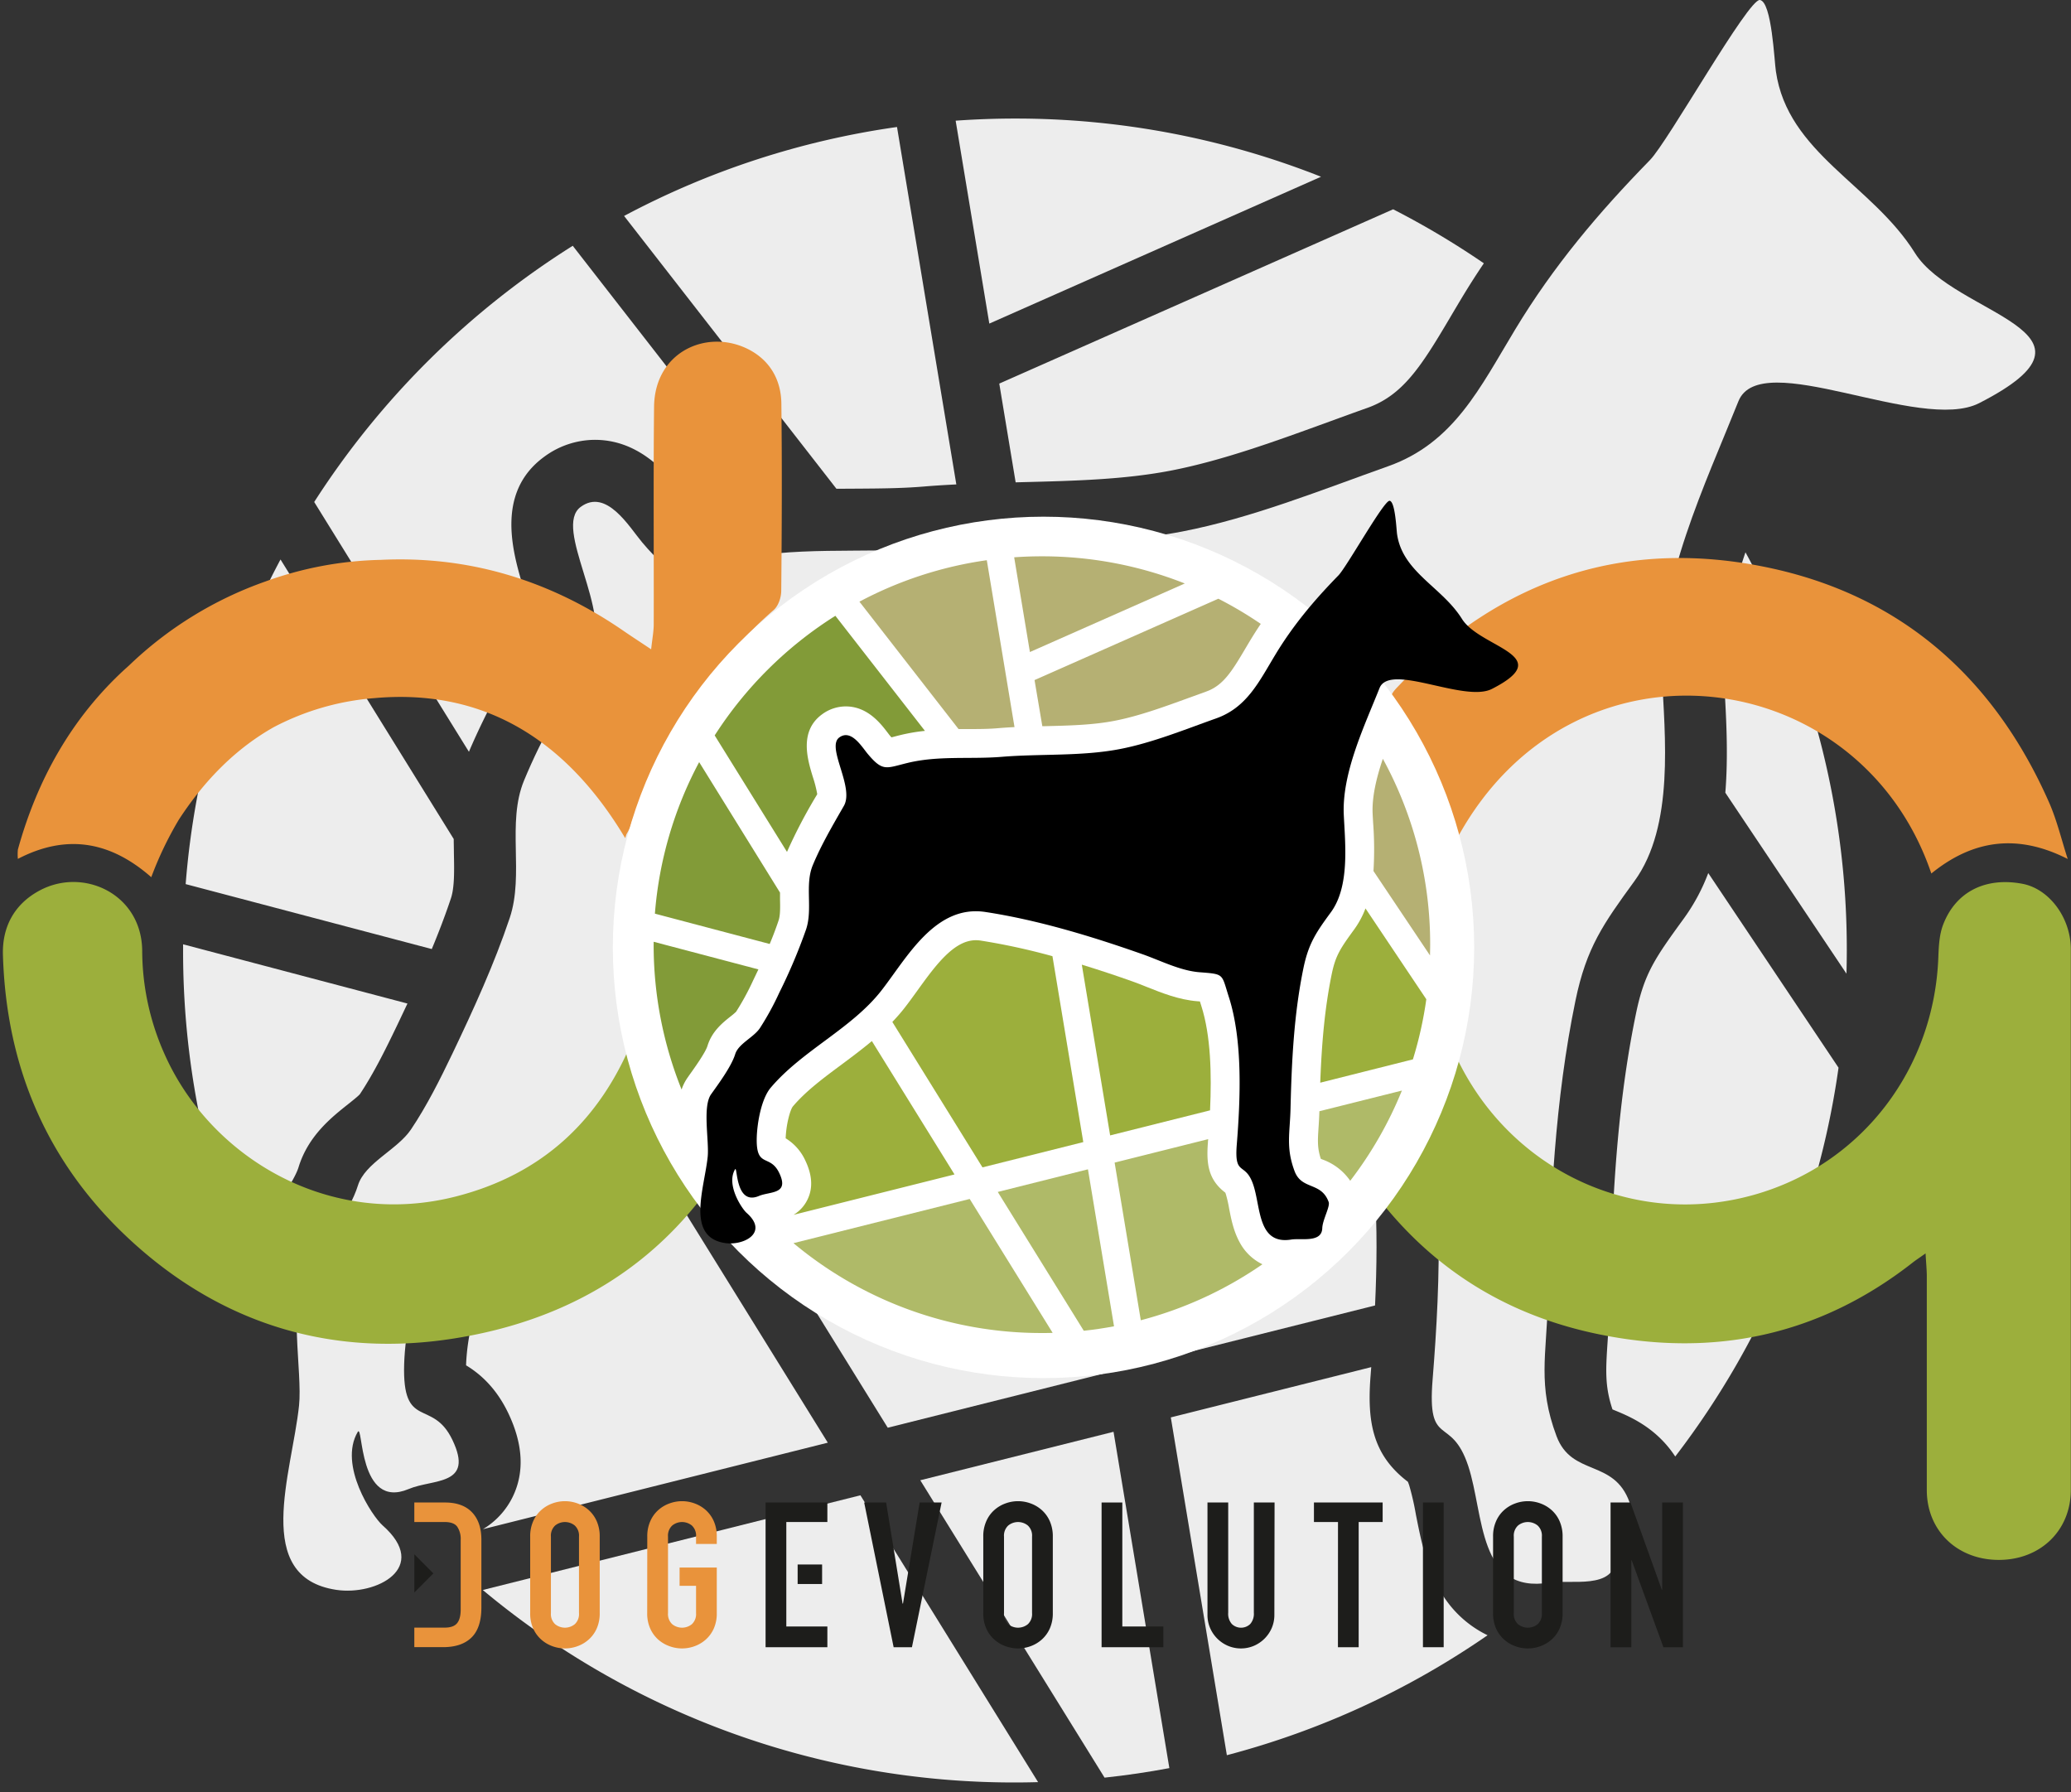 <svg id="Layer_1" data-name="Layer 1" xmlns="http://www.w3.org/2000/svg" viewBox="0 0 799.12 691.51"><rect x="0" y="0" width="799.12" height="691.51" fill="#333333" stroke="none"/><defs><style>.cls-1{fill:#ededed;}.cls-2{fill:#9caf3c;}.cls-3{fill:#e9933b;}.cls-4{fill:#fff;}.cls-5{fill:#1d1d1b;}.cls-6{fill:#829b38;}.cls-7{fill:#b5b073;}.cls-8{fill:#afba68;}</style></defs><title>logo-dog-evolution-s-pozadim</title><path class="cls-1" d="M456.17,205.07c-31.67,6.12-65.57,3.78-97.67,6.47-26.14,2.19-52.37-1.21-78.1,5.09-17.61,4.32-20.21,7.38-32.69-7.47-4.89-5.81-13.69-20.86-23.61-13.61-11,8,12.7,41.08,3.79,56.56-9.14,15.87-18.7,32.08-25.69,49.05-6.75,16.38.13,36.06-5.51,53-6,17.88-14,35.36-22.11,52.33-4.8,10-9.82,20.08-16,29.29-5.26,7.82-17.79,12.9-20.47,21.61-3.09,10.07-13.83,24.57-19.87,33-7.36,10.31-1.47,38.85-2.85,51.91-2.76,26.14-18.16,66.2,14.35,71.1,15.43,2.34,36.43-8.53,17.86-24.9-3.94-3.47-17.06-23.22-9.58-36,2.17-3.71.08,30.26,19.68,22,9.43-4,25.44-1.13,16.84-19-7.73-16.11-19.37-3.38-18.59-29.25.36-11.65,3.63-31.85,11.59-41.24,26.16-30.88,66.82-48.72,91.5-80.32,21-26.83,44.34-71.23,86-64.88,43.62,6.66,88,20.21,129.57,34.8,15,5.26,31.48,13.81,47.53,15.07,20.65,1.62,17.9,1.14,24.08,20.34,11.65,36.16,9.61,84.53,6.57,122.25-2.18,27,7.12,13.3,13.75,33.35,6.18,18.72,3.62,49.47,31.34,45,8.1-1.29,25.19,2.87,25.58-9.37.22-6.95,6.66-17.91,5.31-21.66-6.1-16.87-22.26-9.74-28.17-25.5-7.36-19.6-3.84-31.53-3.37-51.5.91-39,2.78-78.19,10.67-116.47,4.24-20.59,10.78-29.68,22.79-46.2,15.45-21.26,11.72-55.86,10.54-80.15-1.67-34.63,16.87-73.19,29.55-104.93,8.49-21.27,70.11,12.34,92.9.7,54.63-27.9-9.68-33.78-24.76-57.91-16.55-26.48-49.13-38.52-53.67-70.12C684.65,23.79,683.7.67,679.08,0c-4.41-.63-35.43,54.6-42.4,61.73-19.9,20.36-37.23,40.9-52,65.34-13.55,22.39-23.61,43.77-49,52.8C510,189,482.92,199.91,456.17,205.07Z"/><path class="cls-1" d="M100.2,474.5c4-5.56,13.32-18.57,15-24.15,3.71-12.07,12.59-19.14,19.07-24.29,1.52-1.22,3.8-3,4.57-3.87,5.33-8,9.9-17.24,14.14-26.06,1.41-2.94,2.82-5.93,4.24-8.94L70.65,364.34c0,.8,0,1.59,0,2.39A320,320,0,0,0,93.73,486.48a38.74,38.74,0,0,1,5-10Z"/><path class="cls-1" d="M180.94,290.06c7-16.47,15.78-31.76,24.31-46.56l.73-1.28c-.33-3.4-2.38-10.11-3.67-14.31-4.31-14.07-11.54-37.62,7.67-51.67a33,33,0,0,1,19.56-6.54c18.11,0,29,14.25,34.8,21.91.62.81,1.17,1.56,1.68,2.16s.92,1.09,1.31,1.54l1.44-.38c1.79-.47,3.76-1,5.94-1.52A153.33,153.33,0,0,1,295,189.93l-74-95.1a322.61,322.61,0,0,0-99.76,98.85Z"/><path class="cls-1" d="M329.69,188.54c9.35-.06,18.18-.1,26.81-.83,4.16-.35,8.34-.6,12.51-.81L346.12,49A318.94,318.94,0,0,0,240.81,83.32l81.94,105.26Z"/><path class="cls-1" d="M621,504.41c-.14,4.79-.41,9.12-.67,13-.73,11-1.15,17.38,1.87,26.38l1.16.48c5.5,2.28,15.75,6.54,23.05,17.69a320.71,320.71,0,0,0,42.72-74.59Z"/><path class="cls-1" d="M186.35,590l133.07-33.38L251.11,446.41c-8.13,6.8-16.55,13.09-24.86,19.26-15.26,11.32-29.67,22-40.49,34.79-2.09,2.71-5.53,14.6-5.92,26.32,5.06,3.05,11.44,8.36,16.24,18.36,5.79,12.07,6.36,23,1.7,32.48A29.76,29.76,0,0,1,186.35,590Z"/><path class="cls-1" d="M166.61,366.17c2.7-6.5,5.21-13.06,7.39-19.59,1.4-4.2,1.28-10.67,1.14-17.52,0-1.72-.06-3.52-.07-5.36L108.24,215.86a319.13,319.13,0,0,0-36.6,125.25Z"/><path class="cls-1" d="M355.1,571.12l71.11,114.74q12.66-1.35,25-3.68L429.67,552.42Z"/><path class="cls-1" d="M522.25,413.67l-2-.16c-15.29-1.2-29.45-6.87-42-11.87-4.12-1.65-8-3.21-11.63-4.48-12-4.22-26.32-9.09-42-13.89L448,524.39l82.58-20.71c1.39-29.72.68-61.81-7.22-86.34C523,416,522.6,414.81,522.25,413.67Z"/><path class="cls-1" d="M381.74,124.85l128-56.66A320.34,320.34,0,0,0,391.61,45.74c-7.69,0-15.31.29-22.86.82Z"/><path class="cls-1" d="M673.51,213.09c-5.37,15.87-9.12,31.62-8.45,45.55.11,2.29.24,4.67.38,7.12.68,12,1.44,25.95.3,40.09l46.74,69.82c.08-3,.13-5.95.13-8.94A319.59,319.59,0,0,0,673.51,213.09Z"/><path class="cls-1" d="M332,576.92,186.29,613.46a319.66,319.66,0,0,0,205.32,74.26q4.5,0,8.95-.13Z"/><path class="cls-1" d="M425.94,529.93l-25.5-153.67a537.75,537.75,0,0,0-59.07-12.82,29.68,29.68,0,0,0-4.34-.34c-18.31,0-33.65,21.29-48.49,41.87-3.65,5.06-7.1,9.85-10.67,14.43-3.11,4-6.41,7.67-9.81,11.24l74.49,120.21Z"/><path class="cls-1" d="M621.75,480.82l76.6-19.22a318.94,318.94,0,0,0,11.07-49.66l-50.27-75.09A74.28,74.28,0,0,1,650,354c-11.27,15.52-15.49,21.32-18.72,37C625.46,419.1,623,447.93,621.75,480.82Z"/><path class="cls-1" d="M555.14,612.76c-5.06-9.19-7-19.37-8.79-28.34a103.78,103.78,0,0,0-2.58-11.31c-.21-.62-.39-1.08-.52-1.4-13.89-10.55-15.79-23.66-14.36-41.37.07-.94.14-1.91.22-2.87l-77.34,19.4L473.4,677.2A319.67,319.67,0,0,0,574,630.92,42.09,42.09,0,0,1,555.14,612.76Z"/><path class="cls-1" d="M559.55,122.49q2.28-3.87,4.64-7.8,4-6.64,8.37-13.1a319.16,319.16,0,0,0-35-20.84L385.58,148l6.32,38.1,2.53-.07c20.22-.5,39.32-1,57.2-4.43,20-3.85,41.08-11.56,61.52-19,4.86-1.77,9.7-3.54,14.48-5.23C541.31,152.48,548.32,141.49,559.55,122.49Z"/><path class="cls-2" d="M743,483.6c.22,3.88.47,6.32.48,8.77,0,27.51,0,55,0,82.55,0,15.64,11.75,26.94,27.81,26.93s27.76-11.37,27.76-27q0-104.31,0-208.62c0-12.18-8.37-23.3-18.67-25.24-14.16-2.68-25.73,3-30.6,15.78-1.48,3.86-1.69,8.33-1.85,12.55-1.56,42.58-28.92,79.16-69.78,91.28-50.34,14.93-101.61-12.12-119.72-61.21-5.22-14.17-4.8-28.87-5.87-43.48C548,292.7,504.39,238,443.22,221.45c-57.12-15.4-107.87-1.74-149.86,40-25.46,25.28-39.5,56.62-42.24,92.8-1.18,15.63-.74,31.5-6.84,46.53-12.81,31.57-35.16,52.34-68.29,60.83-49.11,12.59-94.9-15.16-112.54-55a98.23,98.23,0,0,1-8.58-39.66c-.1-22-22.68-32.51-39.65-23.33C5.62,348.78.81,357.51,1.13,368.4,2.4,411.53,18.05,448.51,49.8,478c35.6,33.09,78.56,45.93,125.75,38.36C234,507,274.23,473.12,295.27,417.17c6.57-17.46,8.53-35.6,8.87-53.93.82-43.81,36.29-84,79-92.36,42.45-8.32,89.89,15.64,107.34,56.78a95.28,95.28,0,0,1,8.07,35.23c.61,25.59,4.49,50.5,16.64,73.45,22,41.51,55.27,68.91,101.66,78.44,44.29,9.1,85.08.6,121.13-27.61C739.12,486.27,740.36,485.47,743,483.6Z"/><path class="cls-3" d="M562.46,323.08c44.77-81.84,155.12-67.41,182.77,13.94,16-13,33.19-15.49,52.63-5.6-2.4-7.35-4.17-15-7.28-22-20.9-47.28-56.13-78.94-106.64-90.07-55.88-12.31-104.46,3.6-144.21,45.21-2.24,2.33-4.54,4.57-1.93,8.26a166,166,0,0,1,23,47.56A15.9,15.9,0,0,0,562.46,323.08Z"/><path class="cls-3" d="M301.5,155.72c-.1-8.84-4.12-16.24-12-20.57-15.94-8.71-36.89.11-37.12,21.8-.3,27.94-.06,55.89-.13,83.83,0,2.81-.55,5.61-1,9.74-4.33-2.89-7.48-4.93-10.58-7.06-29.14-20.08-60.55-29.05-93.77-27.45a138.6,138.6,0,0,0-44.57,8.37,145.78,145.78,0,0,0-52.56,32.4c-.55.5-1.11,1-1.66,1.49-20.52,18.85-33.78,42.6-41.21,69.51a18.74,18.74,0,0,0,0,3.6c18.67-9.71,35.59-6.88,51.47,7.06A136,136,0,0,1,69,316.26c10.17-15.61,22.31-27.62,36.59-35.68a100.08,100.08,0,0,1,38.91-11.23c42.75-3.81,74.35,16.6,96.73,54,.19-.52.34-1,.52-1.51a22.8,22.8,0,0,0,1.4-2.75c1.74-5.27,3.7-10.39,5.84-15.41,4.52-9.1,9.2-18.13,14.14-27a190.9,190.9,0,0,1,35.45-41.36c1.77-1.56,2.85-4.82,2.87-7.3C301.68,203.93,301.78,179.82,301.5,155.72Z"/><circle class="cls-4" cx="402.65" cy="365.53" r="166.18"/><path class="cls-3" d="M204.58,592.87a14.22,14.22,0,0,1,1.18-6,12.39,12.39,0,0,1,3.1-4.27,13.19,13.19,0,0,1,4.31-2.55,14,14,0,0,1,9.65,0,13.19,13.19,0,0,1,4.31,2.55,12.39,12.39,0,0,1,3.1,4.27,14.37,14.37,0,0,1,1.18,6v29.49a14.21,14.21,0,0,1-1.18,6,12.46,12.46,0,0,1-3.1,4.24,13.19,13.19,0,0,1-4.31,2.55,14,14,0,0,1-9.65,0,13.19,13.19,0,0,1-4.31-2.55,12.46,12.46,0,0,1-3.1-4.24,14.05,14.05,0,0,1-1.18-6Zm8,29.49a5.32,5.32,0,0,0,1.61,4.28,6,6,0,0,0,7.61,0,5.32,5.32,0,0,0,1.61-4.28V592.87a5.31,5.31,0,0,0-1.61-4.27,6,6,0,0,0-7.61,0,5.31,5.31,0,0,0-1.61,4.27Z"/><path class="cls-3" d="M249.76,592.87a14.22,14.22,0,0,1,1.18-6,12.37,12.37,0,0,1,3.09-4.27,13.23,13.23,0,0,1,4.32-2.55,14,14,0,0,1,9.65,0,13.19,13.19,0,0,1,4.31,2.55,12.52,12.52,0,0,1,3.1,4.27,14.37,14.37,0,0,1,1.17,6v2.83h-8v-2.83a5.31,5.31,0,0,0-1.6-4.27,6,6,0,0,0-7.61,0,5.31,5.31,0,0,0-1.61,4.27v29.49a5.32,5.32,0,0,0,1.61,4.28,6,6,0,0,0,7.61,0,5.32,5.32,0,0,0,1.6-4.28V611.85h-6.35V604.8h14.35v17.56a14.21,14.21,0,0,1-1.17,6,12.59,12.59,0,0,1-3.1,4.24,13.19,13.19,0,0,1-4.31,2.55,14,14,0,0,1-9.65,0A13.23,13.23,0,0,1,254,632.6a12.44,12.44,0,0,1-3.09-4.24,14.05,14.05,0,0,1-1.18-6Z"/><path class="cls-5" d="M351.88,635.54h-7.06L333.45,579.7h8.47l6.35,39h.16l6.43-39h8.47Z"/><path class="cls-5" d="M379.41,592.87a14.22,14.22,0,0,1,1.18-6,12.26,12.26,0,0,1,3.1-4.27,13.08,13.08,0,0,1,4.31-2.55,14,14,0,0,1,9.65,0,13.19,13.19,0,0,1,4.31,2.55,12.52,12.52,0,0,1,3.1,4.27,14.37,14.37,0,0,1,1.18,6v29.49a14.21,14.21,0,0,1-1.18,6,12.59,12.59,0,0,1-3.1,4.24,13.19,13.19,0,0,1-4.31,2.55,14,14,0,0,1-9.65,0,13.08,13.08,0,0,1-4.31-2.55,12.33,12.33,0,0,1-3.1-4.24,14.05,14.05,0,0,1-1.18-6Zm8,29.49a5.32,5.32,0,0,0,1.61,4.28,6,6,0,0,0,7.61,0,5.32,5.32,0,0,0,1.6-4.28V592.87a5.31,5.31,0,0,0-1.6-4.27,6,6,0,0,0-7.61,0,5.31,5.31,0,0,0-1.61,4.27Z"/><path class="cls-5" d="M425.06,579.7h8v47.84H448.9v8H425.06Z"/><path class="cls-5" d="M491.73,623a12.69,12.69,0,0,1-1,5.1,13.13,13.13,0,0,1-6.9,6.9,12.86,12.86,0,0,1-10,0,13.1,13.1,0,0,1-6.91-6.9,12.69,12.69,0,0,1-1-5.1V579.7h8v42.51a5.94,5.94,0,0,0,1.42,4.39,5.12,5.12,0,0,0,7.06,0,6,6,0,0,0,1.41-4.39V579.7h8Z"/><path class="cls-5" d="M516.28,587.23H507V579.7h26.51v7.53h-9.25v48.31h-8Z"/><path class="cls-5" d="M549.06,579.7h8v55.84h-8Z"/><path class="cls-5" d="M576.12,592.87a14.22,14.22,0,0,1,1.18-6,12.26,12.26,0,0,1,3.1-4.27,13.08,13.08,0,0,1,4.31-2.55,14,14,0,0,1,9.65,0,13.19,13.19,0,0,1,4.31,2.55,12.39,12.39,0,0,1,3.1,4.27,14.37,14.37,0,0,1,1.18,6v29.49a14.21,14.21,0,0,1-1.18,6,12.46,12.46,0,0,1-3.1,4.24,13.19,13.19,0,0,1-4.31,2.55,14,14,0,0,1-9.65,0,13.08,13.08,0,0,1-4.31-2.55,12.33,12.33,0,0,1-3.1-4.24,14.05,14.05,0,0,1-1.18-6Zm8,29.49a5.32,5.32,0,0,0,1.61,4.28,6,6,0,0,0,7.61,0,5.32,5.32,0,0,0,1.61-4.28V592.87a5.31,5.31,0,0,0-1.61-4.27,6,6,0,0,0-7.61,0,5.31,5.31,0,0,0-1.61,4.27Z"/><path class="cls-5" d="M621.46,579.7h7.68l12.08,33.65h.16V579.7h8v55.84h-7.53L629.61,602h-.15v33.57h-8Z"/><path d="M432.14,289c-14.78,2.86-30.6,1.77-45.59,3-12.2,1-24.44-.56-36.45,2.38-8.22,2-9.44,3.44-15.26-3.49-2.28-2.71-6.39-9.74-11-6.35-5.12,3.75,5.93,19.17,1.77,26.4-4.26,7.41-8.72,15-12,22.9-3.15,7.64.07,16.83-2.57,24.73A212.75,212.75,0,0,1,300.7,383a107.8,107.8,0,0,1-7.48,13.67c-2.45,3.65-8.3,6-9.55,10.09-1.45,4.7-6.46,11.47-9.28,15.42-3.43,4.81-.68,18.13-1.33,24.23-1.29,12.2-8.47,30.9,6.7,33.19,7.2,1.09,17-4,8.34-11.63-1.84-1.62-8-10.84-4.48-16.79,1-1.73,0,14.12,9.19,10.27,4.4-1.86,11.88-.53,7.86-8.9-3.61-7.52-9-1.58-8.67-13.65.16-5.44,1.69-14.87,5.4-19.25,12.22-14.42,31.2-22.74,42.71-37.49,9.78-12.53,20.7-33.25,40.13-30.29,20.36,3.11,41.1,9.43,60.48,16.25,7,2.45,14.7,6.44,22.19,7,9.64.76,8.36.53,11.24,9.5,5.44,16.88,4.48,39.45,3.07,57.06-1,12.61,3.32,6.21,6.41,15.57,2.89,8.73,1.7,23.09,14.63,21,3.79-.6,11.76,1.34,11.95-4.37.1-3.25,3.1-8.36,2.47-10.11-2.84-7.88-10.39-4.55-13.15-11.9-3.43-9.16-1.79-14.72-1.57-24.05.43-18.18,1.3-36.49,5-54.36,2-9.61,5-13.86,10.64-21.57,7.21-9.92,5.47-26.07,4.92-37.41-.78-16.17,7.88-34.16,13.79-49,4-9.93,32.73,5.76,43.37.32,25.5-13-4.52-15.76-11.56-27-7.72-12.36-22.93-18-25.05-32.73-.25-1.75-.7-12.54-2.86-12.85s-16.53,25.49-19.79,28.82c-9.28,9.5-17.38,19.09-24.28,30.5-6.33,10.45-11,20.43-22.88,24.64S444.63,286.6,432.14,289Z"/><path class="cls-6" d="M266,414.78c1.86-2.6,6.22-8.67,7-11.28,1.73-5.63,5.88-8.93,8.9-11.33a26.86,26.86,0,0,0,2.13-1.81,100,100,0,0,0,6.61-12.16c.66-1.37,1.32-2.77,2-4.18l-40.42-10.66c0,.37,0,.74,0,1.11A149.37,149.37,0,0,0,263,420.37a17.85,17.85,0,0,1,2.35-4.65Z"/><path class="cls-6" d="M303.67,328.68A198.88,198.88,0,0,1,315,307l.34-.6a46.32,46.32,0,0,0-1.71-6.68c-2-6.57-5.39-17.56,3.57-24.11a15.45,15.45,0,0,1,9.14-3.06c8.45,0,13.52,6.65,16.24,10.23.29.38.55.73.78,1s.43.51.62.71l.67-.17c.83-.22,1.75-.46,2.77-.71a70.42,70.42,0,0,1,9.48-1.62l-34.56-44.4a150.69,150.69,0,0,0-46.57,46.15Z"/><path class="cls-7" d="M373.1,281.29c4.37,0,8.49,0,12.52-.38,1.94-.16,3.89-.28,5.84-.38l-10.69-64.39a148.81,148.81,0,0,0-49.15,16l38.24,49.14Z"/><path class="cls-8" d="M509.1,428.74c-.07,2.24-.19,4.26-.31,6.05-.34,5.13-.54,8.11.87,12.31l.54.23A22,22,0,0,1,521,455.58a149.55,149.55,0,0,0,19.94-34.81Z"/><path class="cls-2" d="M306.2,468.71l62.11-15.58-31.89-51.46c-3.79,3.17-7.72,6.11-11.6,9-7.12,5.28-13.85,10.27-18.9,16.24-1,1.26-2.58,6.81-2.76,12.28a19.55,19.55,0,0,1,7.58,8.57c2.7,5.64,3,10.74.79,15.16A13.87,13.87,0,0,1,306.2,468.71Z"/><path class="cls-6" d="M297,364.21c1.26-3,2.43-6.09,3.45-9.14.65-2,.6-5,.53-8.18,0-.81,0-1.64,0-2.5l-31.2-50.34a148.88,148.88,0,0,0-17.08,58.46Z"/><path class="cls-8" d="M385,459.88l33.19,53.56q5.91-.63,11.67-1.72l-10.06-60.57Z"/><path class="cls-2" d="M463,386.38l-.95-.07c-7.14-.56-13.76-3.21-19.59-5.54-1.92-.77-3.74-1.5-5.43-2.09-5.61-2-12.29-4.25-19.6-6.49l10.93,65.88,38.55-9.67c.64-13.87.31-28.85-3.37-40.3C463.33,387.49,463.15,386.92,463,386.38Z"/><path class="cls-7" d="M397.4,251.57l59.77-26.45A149.49,149.49,0,0,0,402,214.64q-5.38,0-10.67.38Z"/><path class="cls-7" d="M533.59,292.76c-2.5,7.4-4.25,14.76-3.94,21.26.05,1.07.12,2.18.18,3.32a136.15,136.15,0,0,1,.14,18.72l21.82,32.58c0-1.38.06-2.77.06-4.17A149.08,149.08,0,0,0,533.59,292.76Z"/><path class="cls-8" d="M374.17,462.59l-68,17.05A149.19,149.19,0,0,0,402,514.31c1.4,0,2.79,0,4.18-.06Z"/><path class="cls-2" d="M418,440.65l-11.9-71.73a251.08,251.08,0,0,0-27.57-6,12.9,12.9,0,0,0-2-.16c-8.54,0-15.71,9.94-22.63,19.54-1.71,2.37-3.32,4.6-5,6.74-1.44,1.85-3,3.58-4.58,5.25l34.78,56.11Z"/><path class="cls-2" d="M509.43,417.73l35.76-9a148.49,148.49,0,0,0,5.17-23.19l-23.47-35.05a34.57,34.57,0,0,1-4.28,8c-5.26,7.24-7.23,10-8.73,17.26C511.17,388.92,510,402.38,509.43,417.73Z"/><path class="cls-8" d="M478.34,479.32c-2.36-4.29-3.29-9-4.1-13.23a47.85,47.85,0,0,0-1.21-5.28c-.09-.29-.18-.51-.24-.66-6.48-4.92-7.37-11-6.7-19.31,0-.43.07-.89.1-1.33l-36.1,9.05,10.1,60.83a149,149,0,0,0,46.93-21.6A19.68,19.68,0,0,1,478.34,479.32Z"/><path class="cls-7" d="M480.4,250.46c.71-1.2,1.43-2.41,2.17-3.64q1.88-3.09,3.91-6.11A149.37,149.37,0,0,0,470.12,231l-70.93,31.39,3,17.78,1.17,0c9.44-.23,18.36-.45,26.71-2.07,9.31-1.8,19.17-5.39,28.71-8.87l6.76-2.45C471.88,264.46,475.16,259.33,480.4,250.46Z"/><path class="cls-3" d="M182.15,583.5q-3.61-3.79-10.43-3.8H159.87v7.53h11.69c2.35,0,4,.6,4.86,1.8a8.43,8.43,0,0,1,1.34,5.1V621c0,2.41-.47,4.17-1.41,5.3s-2.54,1.68-4.79,1.68H159.87v7.53H171q7.14,0,10.94-3.72t3.81-11.57V594.13Q185.76,587.31,182.15,583.5Z"/><rect class="cls-5" x="307.78" y="603.62" width="9.44" height="7.53"/><polygon class="cls-5" points="319.25 579.7 295.41 579.7 295.41 635.54 319.25 635.54 319.25 627.54 303.41 627.54 303.41 587.23 319.25 587.23 319.25 579.7"/><polygon class="cls-5" points="167.21 607.05 159.88 599.69 159.88 614.42 167.21 607.05"/></svg>